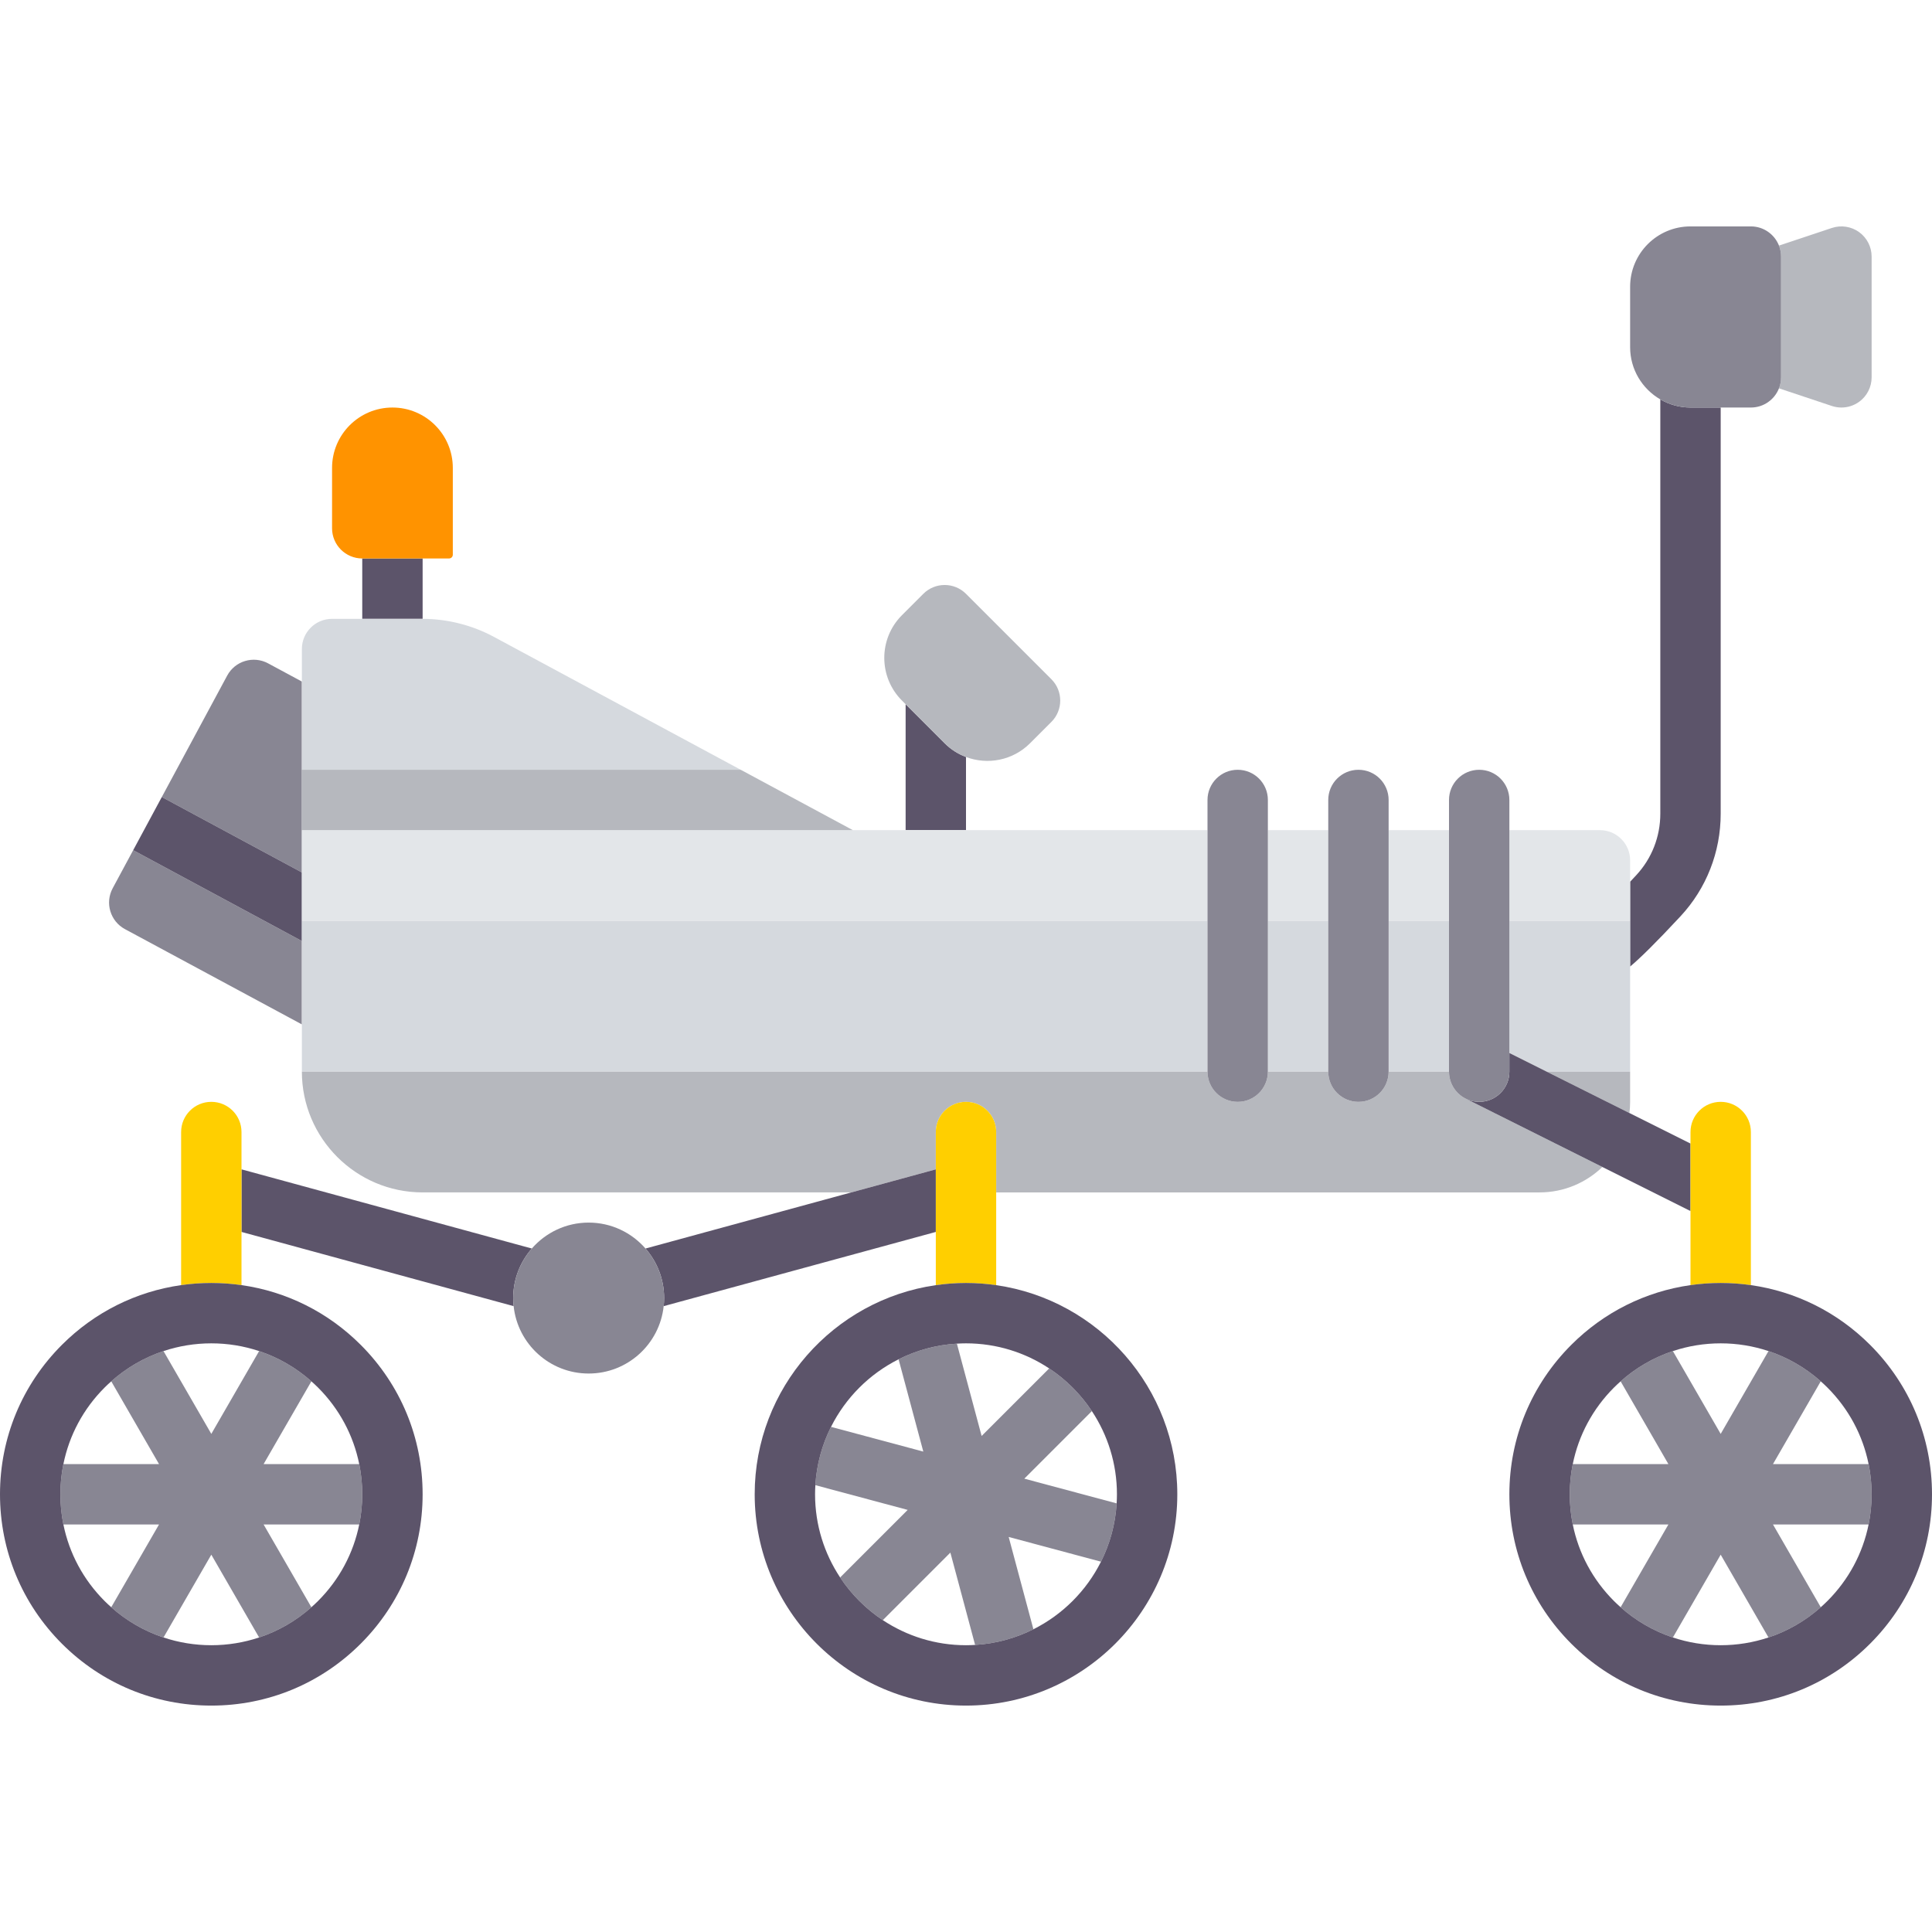 <?xml version="1.0" encoding="iso-8859-1"?>
<!-- Uploaded to: SVG Repo, www.svgrepo.com, Generator: SVG Repo Mixer Tools -->
<svg version="1.1" id="Capa_1" xmlns="http://www.w3.org/2000/svg" xmlns:xlink="http://www.w3.org/1999/xlink" 
	 viewBox="0 0 512 512" xml:space="preserve">
<g>
	<path style="fill:none;" d="M295.92,398.414c0.048-0.799,0.079-1.603,0.079-2.414c0-8.141-2.451-15.718-6.645-22.043
		l-17.902,17.902L295.92,398.414z"/>
	<path style="fill:none;" d="M278.042,362.645C271.717,358.451,264.141,356,256,356c-0.811,0-1.615,0.032-2.414,0.08l6.555,24.467
		L278.042,362.645z"/>
	<path style="fill:none;" d="M216.079,393.586c-0.048,0.8-0.079,1.603-0.079,2.414c0,8.141,2.451,15.717,6.645,22.042l17.902-17.902
		L216.079,393.586z"/>
	<path style="fill:none;" d="M238.135,360.227c-7.728,3.875-14.031,10.179-17.907,17.907l24.461,6.553L238.135,360.227z"/>
	<path style="fill:none;" d="M233.957,429.355C240.282,433.549,247.859,436,256,436c0.811,0,1.615-0.032,2.414-0.08l-6.555-24.467
		L233.957,429.355z"/>
	<path style="fill:none;" d="M56,412.004l-12.669,21.945C47.364,435.291,51.627,436,56,436s8.636-0.709,12.669-2.051L56,412.004z"/>
	<path style="fill:none;" d="M267.312,407.312l6.553,24.461c7.728-3.876,14.031-10.179,17.907-17.907L267.312,407.312z"/>
	<path style="fill:none;" d="M29.48,366.065c-0.599,0.532-1.19,1.078-1.761,1.649c-5.632,5.632-9.377,12.651-10.92,20.285h25.344
		L29.48,366.065z"/>
	<path style="fill:none;" d="M68.669,358.051C64.636,356.708,60.373,356,56,356s-8.636,0.708-12.669,2.051L56,379.996
		L68.669,358.051z"/>
	<path style="fill:none;" d="M95.201,388c-1.543-7.634-5.287-14.653-10.92-20.285c-0.572-0.572-1.162-1.117-1.761-1.649L69.857,388
		H95.201z"/>
	<path style="fill:none;" d="M82.52,425.934c0.599-0.532,1.19-1.078,1.761-1.649c5.632-5.633,9.377-12.651,10.92-20.285H69.857
		L82.52,425.934z"/>
	<path style="fill:none;" d="M482.52,425.934c0.599-0.532,1.19-1.078,1.761-1.649c5.632-5.633,9.377-12.651,10.92-20.285h-25.344
		L482.52,425.934z"/>
	<path style="fill:none;" d="M495.201,388c-1.542-7.634-5.287-14.653-10.92-20.285c-0.572-0.572-1.162-1.117-1.761-1.649
		L469.857,388H495.201z"/>
	<path style="fill:none;" d="M416.799,404c1.543,7.634,5.287,14.653,10.92,20.285c0.572,0.572,1.162,1.117,1.761,1.649L442.143,404
		H416.799z"/>
	<path style="fill:none;" d="M429.48,366.065c-0.599,0.532-1.19,1.078-1.761,1.649c-5.632,5.632-9.377,12.651-10.92,20.285h25.344
		L429.48,366.065z"/>
	<path style="fill:none;" d="M468.669,358.051C464.635,356.708,460.373,356,456,356s-8.636,0.708-12.669,2.051L456,379.996
		L468.669,358.051z"/>
	<path style="fill:none;" d="M16.799,404c1.542,7.634,5.287,14.653,10.92,20.285c0.572,0.572,1.162,1.117,1.761,1.649L42.143,404
		H16.799z"/>
	<path style="fill:none;" d="M456,412.004l-12.669,21.945C447.364,435.291,451.627,436,456,436s8.636-0.709,12.669-2.051
		L456,412.004z"/>
	<path style="fill:#5C546A;" d="M445.344,242.832c6.875-7.391,10.656-17.047,10.656-27.188V108h-8c-2.918,0-5.645-0.793-8-2.158
		v109.802c0,6.086-2.266,11.871-6.375,16.289c-0.565,0.607-1.106,1.185-1.625,1.737v22.482
		C434.75,253.826,438.813,249.85,445.344,242.832z"/>
	<path style="fill:#888693;" d="M35.295,225.307l7.587-14.089L80,231.206V220v-16v-23.384l-8.957-4.823
		c-3.89-2.095-8.742-0.64-10.836,3.25l-30.344,56.35c-2.095,3.89-0.639,8.742,3.251,10.837L80,271.477v-22.096L35.295,225.307z"/>
	<polygon style="fill:#5C546A;" points="42.882,211.218 35.295,225.307 80,249.381 80,244 80,231.206 	"/>
	<path style="fill:#5C546A;" d="M256,200.612c-2.061-0.778-3.998-1.983-5.657-3.642L240,186.627V220h16V200.612z"/>
	<path style="fill:#5C546A;" d="M112,164.002V148H96v16h15.93C111.953,164,111.976,164.002,112,164.002z"/>
	<path style="fill:#B6B8BE;" d="M472,100c0,1.03-0.201,2.011-0.556,2.915l14.025,4.675c0.828,0.273,1.68,0.41,2.531,0.41
		c1.656,0,3.297-0.516,4.68-1.512c2.086-1.504,3.32-3.918,3.32-6.488V68c0-2.57-1.234-4.984-3.32-6.488
		c-2.102-1.512-4.781-1.91-7.211-1.102l-14.025,4.675C471.798,65.989,472,66.97,472,68V100z"/>
	<rect x="336" y="244" style="fill:#D5D9DE;" width="16" height="40"/>
	<polygon style="fill:#D5D9DE;" points="320,244 80,244 80,249.381 80,271.477 80,284 320,284 	"/>
	<path style="fill:#D5D9DE;" d="M432,228v16h-32v35.055L409.89,284H432v-27.847v-22.482V228c0-4.418-3.578-8-8-8l0,0
		C428.418,220,432,223.582,432,228z"/>
	<rect x="368" y="244" style="fill:#D5D9DE;" width="16" height="40"/>
	<path style="fill:#D5D9DE;" d="M196.302,204l29.713,16l-95.117-51.219c-5.792-3.118-12.321-4.767-18.898-4.779
		c-0.024,0-0.047-0.002-0.07-0.002H96h-8c-4.422,0-8,3.582-8,8v8.616V204H196.302z"/>
	<rect x="368" y="220" style="fill:#E3E6E9;" width="16" height="24"/>
	<path style="fill:#E3E6E9;" d="M432,244v-16c0-4.418-3.582-8-8-8h-24v24H432z"/>
	<rect x="336" y="220" style="fill:#E3E6E9;" width="16" height="24"/>
	<polygon style="fill:#E3E6E9;" points="80,220 80,231.206 80,244 320,244 320,220 256,220 240,220 226.016,220 	"/>
	<path style="fill:#B6B8BE;" d="M431.811,294.96c0.12-0.971,0.189-1.957,0.189-2.96v-8H409.89L431.811,294.96z"/>
	<path style="fill:#B6B8BE;" d="M388.327,291.103c-0.142-0.074-0.28-0.154-0.418-0.236c-0.097-0.058-0.195-0.114-0.288-0.175
		c-0.111-0.073-0.217-0.151-0.324-0.229c-0.111-0.081-0.223-0.161-0.329-0.246c-0.08-0.065-0.155-0.134-0.232-0.202
		c-0.121-0.106-0.243-0.212-0.356-0.324c-0.061-0.06-0.116-0.124-0.175-0.186c-0.119-0.125-0.238-0.251-0.348-0.383
		c-0.056-0.067-0.107-0.139-0.161-0.208c-0.102-0.132-0.205-0.263-0.299-0.4c-0.061-0.089-0.115-0.183-0.173-0.275
		c-0.076-0.122-0.155-0.243-0.224-0.369c-0.064-0.116-0.12-0.236-0.178-0.355c-0.053-0.109-0.109-0.217-0.158-0.328
		c-0.057-0.13-0.104-0.264-0.154-0.398c-0.04-0.108-0.083-0.215-0.119-0.325c-0.041-0.126-0.073-0.256-0.108-0.385
		c-0.034-0.126-0.07-0.252-0.098-0.38c-0.024-0.109-0.041-0.219-0.06-0.33c-0.027-0.156-0.053-0.312-0.071-0.469
		c-0.01-0.088-0.015-0.178-0.022-0.267c-0.015-0.183-0.026-0.366-0.028-0.55c0-0.029-0.004-0.056-0.004-0.084h-16
		c0,4.418-3.578,8-8,8s-8-3.582-8-8h-16c0,4.418-3.578,8-8,8s-8-3.582-8-8H80c0,17.645,14.352,32,32,32h113.596L248,309.89V300
		c0-4.418,3.578-8,8-8s8,3.582,8,8v16h144c6.459,0,12.325-2.569,16.644-6.733l-36.222-18.111
		C388.389,291.14,388.36,291.12,388.327,291.103z"/>
	<path style="fill:#5C546A;" d="M248,309.89L225.596,316l-54.532,14.872C174.129,334.387,176,338.97,176,344
		c0,0.724-0.043,1.438-0.118,2.142L248,326.474V309.89z"/>
	<path style="fill:#5C546A;" d="M140.936,330.872L64,309.89v16.584l72.118,19.669C136.043,345.438,136,344.724,136,344
		C136,338.97,137.87,334.387,140.936,330.872z"/>
	<path style="fill:#5C546A;" d="M431.811,294.96L409.89,284L400,279.055V284c0,4.418-3.578,8-8,8c-1.326,0-2.572-0.327-3.673-0.897
		c0.032,0.017,0.062,0.037,0.094,0.053l36.222,18.111L448,320.945v-17.891L431.811,294.96z"/>
	<path style="fill:#5C546A;" d="M384.032,284.634c-0.014-0.182-0.026-0.365-0.028-0.55
		C384.006,284.268,384.017,284.452,384.032,284.634z"/>
	<path style="fill:#5C546A;" d="M387.297,290.463c-0.111-0.081-0.223-0.16-0.329-0.246
		C387.074,290.302,387.186,290.382,387.297,290.463z"/>
	<path style="fill:#5C546A;" d="M387.909,290.867c-0.097-0.058-0.194-0.114-0.288-0.175
		C387.715,290.753,387.813,290.809,387.909,290.867z"/>
	<path style="fill:#5C546A;" d="M384.821,287.516c-0.053-0.109-0.109-0.216-0.158-0.328
		C384.712,287.299,384.768,287.406,384.821,287.516z"/>
	<path style="fill:#5C546A;" d="M385.224,288.24c-0.076-0.122-0.154-0.243-0.224-0.369
		C385.069,287.997,385.147,288.118,385.224,288.24z"/>
	<path style="fill:#5C546A;" d="M384.125,285.37c-0.027-0.156-0.054-0.311-0.071-0.469
		C384.072,285.059,384.098,285.214,384.125,285.37z"/>
	<path style="fill:#5C546A;" d="M385.695,288.914c-0.102-0.131-0.205-0.262-0.299-0.4
		C385.49,288.652,385.593,288.783,385.695,288.914z"/>
	<path style="fill:#5C546A;" d="M384.51,286.789c-0.04-0.108-0.083-0.215-0.119-0.325
		C384.426,286.574,384.469,286.681,384.51,286.789z"/>
	<path style="fill:#5C546A;" d="M386.735,290.015c-0.121-0.106-0.242-0.211-0.356-0.324
		C386.493,289.803,386.614,289.909,386.735,290.015z"/>
	<path style="fill:#5C546A;" d="M384.282,286.08c-0.034-0.126-0.07-0.251-0.098-0.38
		C384.213,285.828,384.248,285.953,384.282,286.08z"/>
	<path style="fill:#5C546A;" d="M386.204,289.505c-0.119-0.125-0.237-0.25-0.348-0.383
		C385.966,289.254,386.085,289.38,386.204,289.505z"/>
	<path style="fill:#888693;" d="M456,108h8c3.388,0,6.278-2.11,7.444-5.085C471.798,102.011,472,101.03,472,100V68
		c0-1.03-0.201-2.011-0.556-2.915C470.278,62.11,467.388,60,464,60h-16c-8.837,0-16,7.164-16,16v16c0,5.919,3.222,11.074,8,13.842
		c2.355,1.365,5.082,2.158,8,2.158H456z"/>
	<path style="fill:#888693;" d="M384,284c0,0.029,0.004,0.056,0.004,0.084c0.002,0.185,0.013,0.368,0.028,0.55
		c0.007,0.089,0.012,0.178,0.022,0.267c0.018,0.158,0.045,0.313,0.071,0.469c0.019,0.11,0.036,0.221,0.06,0.33
		c0.028,0.128,0.064,0.254,0.098,0.38c0.035,0.129,0.067,0.258,0.108,0.385c0.036,0.11,0.079,0.217,0.119,0.325
		c0.05,0.134,0.097,0.268,0.154,0.398c0.049,0.112,0.104,0.219,0.158,0.328c0.058,0.119,0.114,0.24,0.178,0.355
		c0.07,0.126,0.148,0.247,0.224,0.369c0.057,0.092,0.112,0.186,0.173,0.275c0.094,0.137,0.196,0.269,0.299,0.4
		c0.054,0.069,0.104,0.14,0.161,0.208c0.111,0.133,0.229,0.258,0.348,0.383c0.059,0.062,0.115,0.126,0.175,0.186
		c0.114,0.113,0.236,0.218,0.356,0.324c0.077,0.068,0.153,0.137,0.232,0.202c0.106,0.086,0.218,0.166,0.329,0.246
		c0.107,0.078,0.213,0.156,0.324,0.229c0.094,0.062,0.192,0.117,0.288,0.175c0.137,0.082,0.275,0.162,0.418,0.236
		c1.1,0.57,2.347,0.897,3.673,0.897c4.422,0,8-3.582,8-8v-4.945V244v-24v-8c0-4.418-3.578-8-8-8s-8,3.582-8,8v8v24V284z"/>
	<path style="fill:#888693;" d="M352,284c0,4.418,3.578,8,8,8s8-3.582,8-8v-40v-24v-8c0-4.418-3.578-8-8-8s-8,3.582-8,8v8v24V284z"
		/>
	<path style="fill:#888693;" d="M320,284c0,4.418,3.578,8,8,8s8-3.582,8-8v-40v-24v-8c0-4.418-3.578-8-8-8s-8,3.582-8,8v8v24V284z"
		/>
	<path style="fill:#B6B8BE;" d="M256,200.612c5.701,2.152,12.381,0.947,16.971-3.642l5.657-5.657c3.124-3.124,3.124-8.189,0-11.314
		L256,157.372c-3.124-3.124-8.19-3.124-11.314,0l-5.657,5.657c-6.248,6.248-6.248,16.379,0,22.627l0.971,0.97l10.343,10.343
		C252.002,198.63,253.939,199.834,256,200.612z"/>
	<path style="fill:#888693;" d="M171.064,330.872C167.398,326.669,162.016,324,156,324c-6.016,0-11.398,2.669-15.064,6.872
		C137.87,334.387,136,338.97,136,344c0,0.724,0.043,1.438,0.118,2.142C137.188,356.18,145.678,364,156,364
		c10.321,0,18.812-7.82,19.882-17.858c0.075-0.704,0.118-1.418,0.118-2.142C176,338.97,174.129,334.387,171.064,330.872z"/>
	<polygon style="fill:#B6B8BE;" points="80,204 80,220 226.016,220 196.302,204 	"/>
	<path style="fill:#FFCF00;" d="M256,292c-4.422,0-8,3.582-8,8v9.89v16.584v14.107c2.614-0.376,5.283-0.581,8-0.581
		s5.386,0.205,8,0.581V316v-16C264,295.582,260.422,292,256,292z"/>
	<path style="fill:#FFCF00;" d="M64,300c0-4.418-3.578-8-8-8s-8,3.582-8,8v40.57c2.628-0.374,5.299-0.57,8-0.57
		c2.702,0,5.372,0.196,8,0.57v-14.096V309.89V300z"/>
	<path style="fill:#FFCF00;" d="M464,340.57V300c0-4.418-3.578-8-8-8s-8,3.582-8,8v3.055v17.891v19.625
		c2.628-0.374,5.299-0.57,8-0.57C458.702,340,461.372,340.196,464,340.57z"/>
	<path style="fill:#888693;" d="M291.772,413.865c2.358-4.701,3.817-9.925,4.148-15.451l-24.467-6.555l17.902-17.902
		c-2.974-4.486-6.827-8.338-11.313-11.313l-17.902,17.902l-6.555-24.467c-5.526,0.331-10.75,1.79-15.451,4.148l6.553,24.46
		l-24.461-6.553c-2.358,4.701-3.817,9.926-4.148,15.451l24.467,6.555l-17.902,17.902c2.974,4.486,6.827,8.338,11.313,11.313
		l17.902-17.902l6.555,24.467c5.526-0.331,10.75-1.79,15.451-4.148l-6.553-24.461L291.772,413.865z"/>
	<path style="fill:#5C546A;" d="M248,340.58c-27.099,3.895-48,27.258-48,55.419c0,30.879,25.125,56,56,56s56-25.121,56-56
		c0-28.162-20.901-51.524-48-55.419c-2.614-0.376-5.283-0.581-8-0.581S250.614,340.205,248,340.58z M273.865,431.772
		c-4.701,2.358-9.925,3.817-15.451,4.148c-0.799,0.048-1.603,0.08-2.414,0.08c-8.141,0-15.717-2.451-22.043-6.645
		c-4.486-2.974-8.338-6.827-11.313-11.313C218.451,411.717,216,404.141,216,396c0-0.811,0.032-1.615,0.079-2.414
		c0.331-5.526,1.79-10.75,4.148-15.451c3.876-7.728,10.179-14.031,17.907-17.907c4.701-2.358,9.925-3.817,15.451-4.148
		c0.799-0.048,1.603-0.08,2.414-0.08c8.141,0,15.717,2.451,22.043,6.645c4.486,2.974,8.338,6.827,11.313,11.313
		C293.549,380.282,296,387.859,296,396c0,0.811-0.032,1.615-0.079,2.414c-0.331,5.526-1.79,10.75-4.148,15.451
		C287.897,421.593,281.593,427.897,273.865,431.772z"/>
	<path style="fill:#888693;" d="M68.669,433.949c5.071-1.688,9.773-4.391,13.851-8.014L69.857,404h25.344
		c0.526-2.605,0.799-5.282,0.799-8c0-2.719-0.273-5.395-0.799-8H69.857l12.663-21.935c-4.078-3.623-8.78-6.326-13.851-8.014
		L56,379.996l-12.669-21.945c-5.071,1.688-9.773,4.391-13.851,8.014L42.143,388H16.799c-0.526,2.605-0.799,5.281-0.799,8
		c0,2.718,0.273,5.395,0.799,8h25.344L29.48,425.934c4.078,3.623,8.78,6.326,13.851,8.014L56,412.004L68.669,433.949z"/>
	<path style="fill:#5C546A;" d="M48,340.57c-11.919,1.696-22.927,7.165-31.594,15.832C5.828,366.98,0,381.043,0,396
		s5.828,29.02,16.406,39.598S41.039,452,56,452s29.016-5.824,39.594-16.402S112,410.957,112,396s-5.828-29.02-16.406-39.598
		C86.926,347.734,75.922,342.265,64,340.57c-2.628-0.374-5.298-0.57-8-0.57C53.299,340,50.628,340.196,48,340.57z M43.331,433.949
		c-5.071-1.688-9.773-4.391-13.851-8.014c-0.599-0.532-1.19-1.078-1.761-1.649c-5.632-5.633-9.377-12.651-10.92-20.285
		c-0.526-2.605-0.799-5.282-0.799-8c0-2.719,0.273-5.395,0.799-8c1.542-7.634,5.287-14.653,10.92-20.285
		c0.572-0.572,1.162-1.117,1.761-1.649c4.078-3.623,8.78-6.326,13.851-8.014C47.364,356.708,51.627,356,56,356
		s8.636,0.708,12.669,2.051c5.071,1.688,9.773,4.391,13.851,8.014c0.599,0.532,1.19,1.078,1.761,1.649
		c5.632,5.632,9.377,12.651,10.92,20.285c0.526,2.605,0.799,5.281,0.799,8c0,2.718-0.273,5.395-0.799,8
		c-1.543,7.634-5.287,14.653-10.92,20.285c-0.572,0.572-1.162,1.117-1.761,1.649c-4.078,3.623-8.78,6.326-13.851,8.014
		C64.636,435.291,60.373,436,56,436S47.364,435.291,43.331,433.949z"/>
	<path style="fill:#888693;" d="M468.669,433.949c5.071-1.688,9.773-4.391,13.851-8.014L469.857,404h25.344
		c0.526-2.605,0.799-5.282,0.799-8c0-2.719-0.273-5.395-0.799-8h-25.344l12.663-21.935c-4.078-3.623-8.78-6.326-13.851-8.014
		L456,379.996l-12.669-21.945c-5.071,1.688-9.772,4.391-13.851,8.014L442.143,388h-25.344c-0.526,2.605-0.799,5.281-0.799,8
		c0,2.718,0.273,5.395,0.799,8h25.344l-12.663,21.935c4.078,3.623,8.78,6.326,13.851,8.014L456,412.004L468.669,433.949z"/>
	<path style="fill:#5C546A;" d="M495.594,356.402c-8.668-8.668-19.672-14.137-31.594-15.832c-2.628-0.374-5.298-0.57-8-0.57
		c-2.701,0-5.372,0.197-8,0.57c-11.919,1.696-22.927,7.165-31.594,15.832C405.828,366.98,400,381.043,400,396
		s5.828,29.02,16.406,39.598S441.039,452,456,452s29.016-5.824,39.594-16.402S512,410.957,512,396S506.172,366.98,495.594,356.402z
		 M443.331,433.949c-5.071-1.688-9.773-4.391-13.851-8.014c-0.599-0.532-1.19-1.078-1.761-1.649
		c-5.632-5.633-9.377-12.651-10.92-20.285c-0.526-2.605-0.799-5.282-0.799-8c0-2.719,0.273-5.395,0.799-8
		c1.543-7.634,5.287-14.653,10.92-20.285c0.572-0.572,1.162-1.117,1.761-1.649c4.078-3.623,8.78-6.326,13.851-8.014
		C447.364,356.708,451.627,356,456,356s8.636,0.708,12.669,2.051c5.071,1.688,9.773,4.391,13.851,8.014
		c0.599,0.532,1.19,1.078,1.761,1.649c5.632,5.632,9.377,12.651,10.92,20.285c0.526,2.605,0.799,5.281,0.799,8
		c0,2.718-0.273,5.395-0.799,8c-1.542,7.634-5.287,14.653-10.92,20.285c-0.572,0.572-1.162,1.117-1.761,1.649
		c-4.078,3.623-8.78,6.326-13.851,8.014C464.635,435.291,460.373,436,456,436S447.364,435.291,443.331,433.949z"/>
	<path style="fill:#FF9300;" d="M119,148c0.552,0,1-0.448,1-1v-23c0-8.836-7.163-16-16-16l0,0c-8.837,0-16,7.164-16,16v16
		c0,4.418,3.582,8,8,8h16H119z"/>
</g>
</svg>